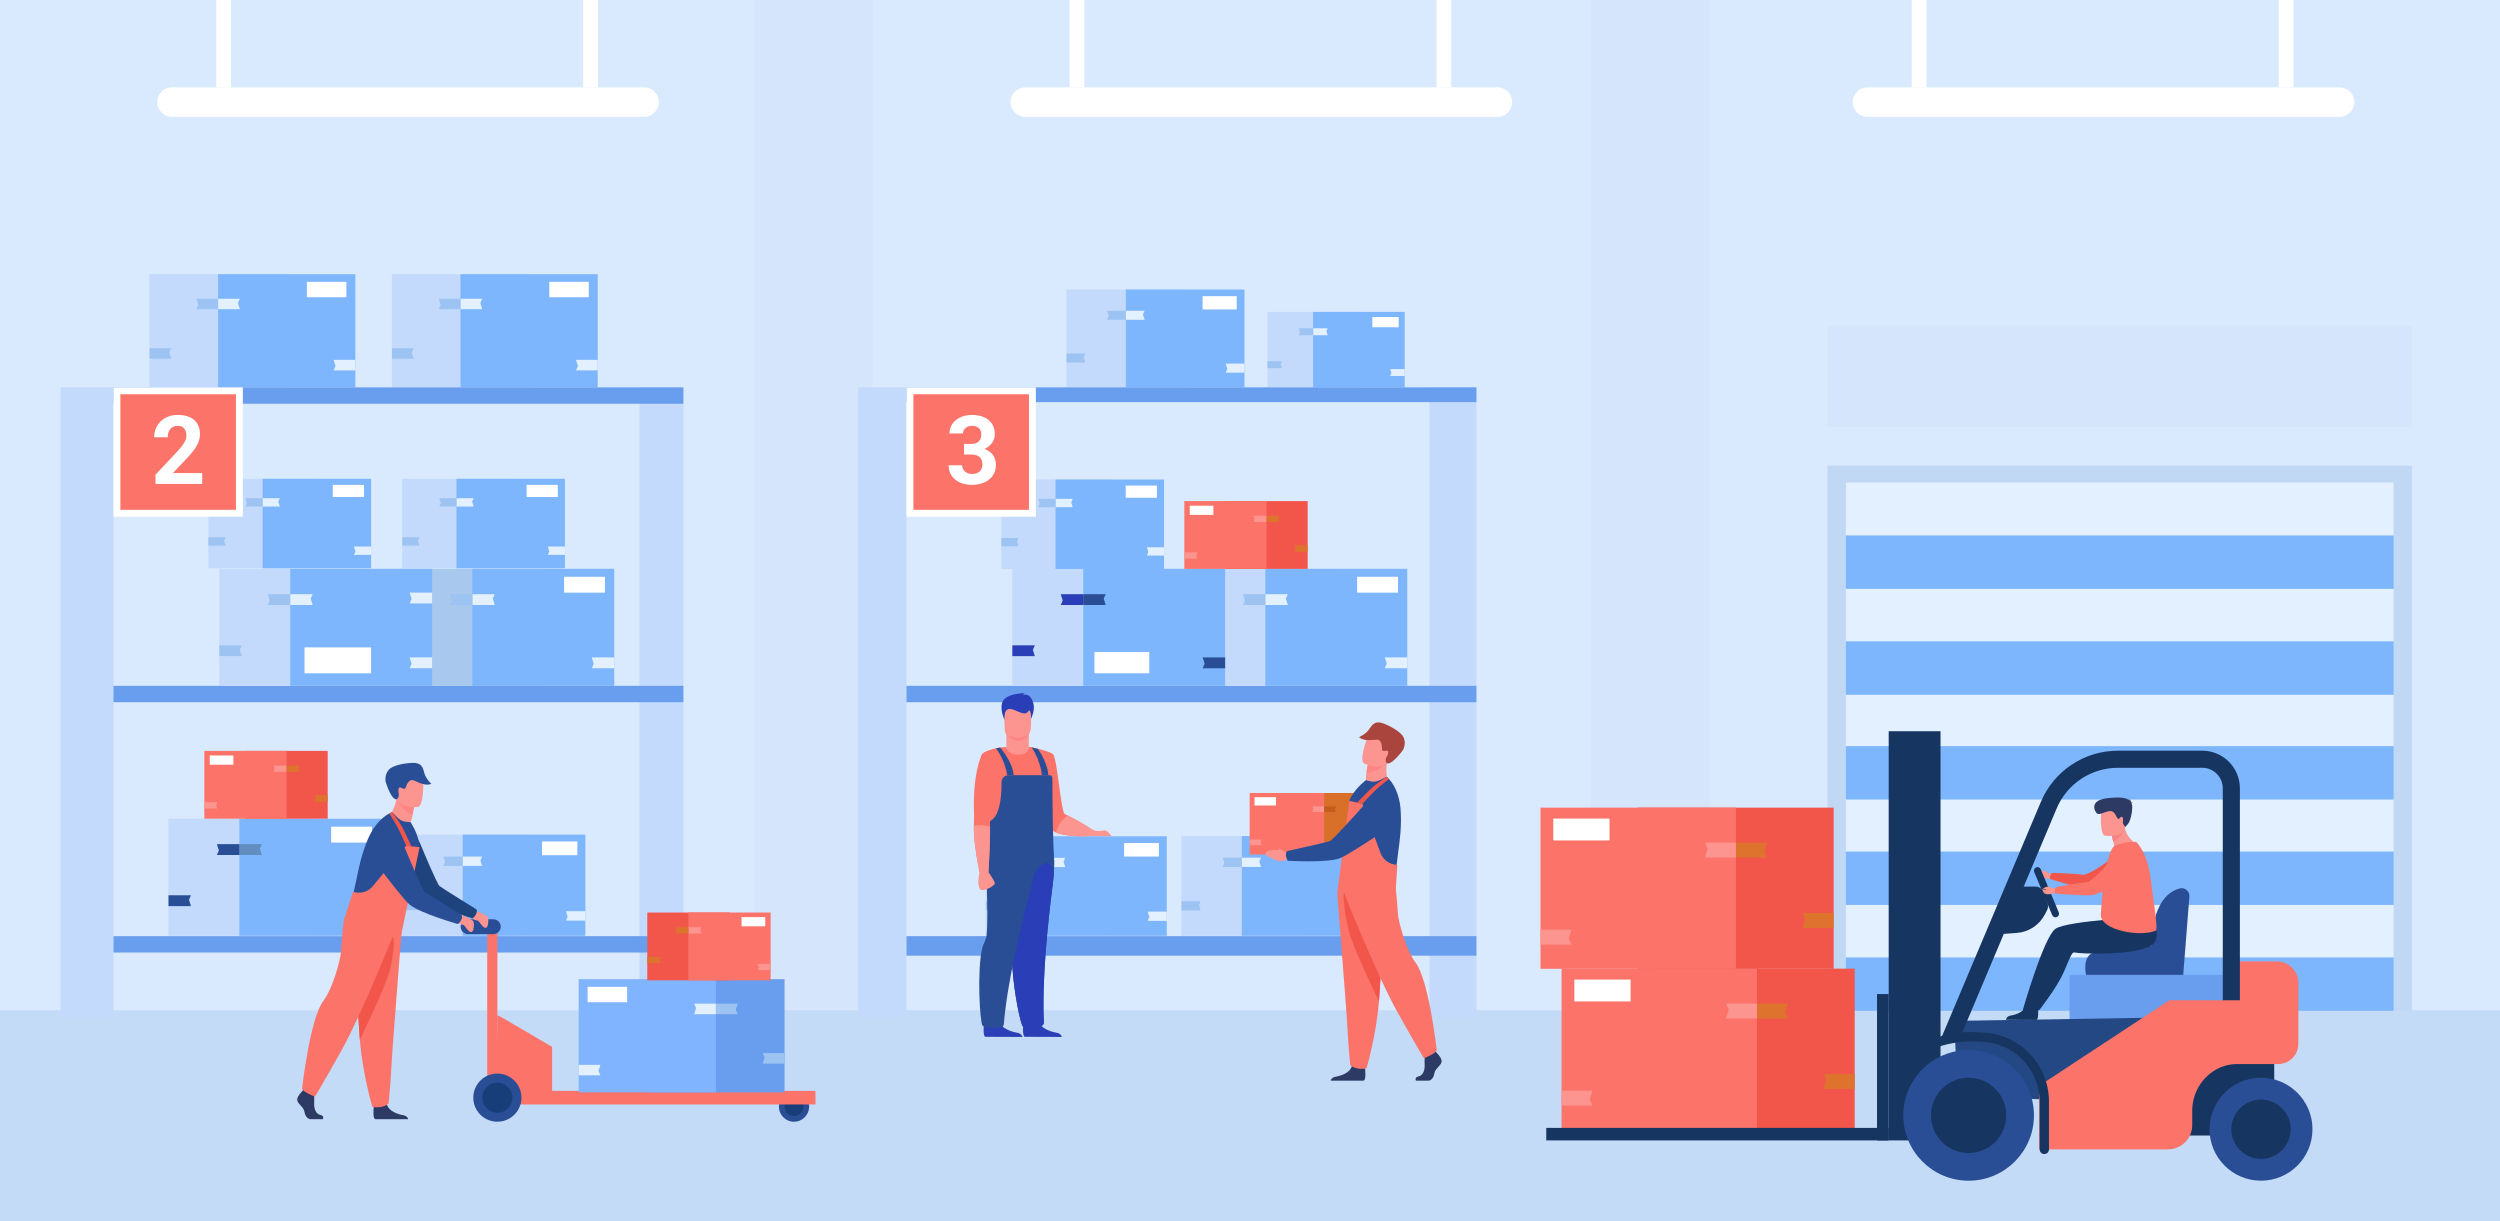 <?xml version="1.0" encoding="UTF-8"?>
<svg id="Layer_2" data-name="Layer 2" xmlns="http://www.w3.org/2000/svg" viewBox="0 0 2500 1221.22">
  <defs>
    <style>
      .cls-1 {
        fill: #a9c8ed;
      }

      .cls-2 {
        fill: #ff8585;
      }

      .cls-3 {
        fill: #699dee;
      }

      .cls-4 {
        fill: #d5e5fb;
      }

      .cls-5 {
        fill: #fff;
      }

      .cls-6 {
        fill: #c15e1b;
      }

      .cls-7 {
        fill: #dd732c;
      }

      .cls-8 {
        fill: #1f437c;
      }

      .cls-9 {
        fill: #f2564b;
      }

      .cls-10 {
        fill: #fc9490;
      }

      .cls-11 {
        fill: #2a4e96;
      }

      .cls-12 {
        fill: #163560;
      }

      .cls-13 {
        fill: #618dc1;
      }

      .cls-14 {
        fill: #c3dafc;
      }

      .cls-15 {
        fill: #2c3a64;
      }

      .cls-16 {
        fill: #a9453d;
      }

      .cls-17 {
        fill: #9dc3f3;
      }

      .cls-18 {
        fill: #e3f0ff;
      }

      .cls-19 {
        fill: #183e7a;
      }

      .cls-20 {
        fill: #fb7369;
      }

      .cls-21 {
        fill: #c4dbf7;
      }

      .cls-22 {
        fill: #234884;
      }

      .cls-23 {
        fill: #f48484;
      }

      .cls-24 {
        fill: #d8702a;
      }

      .cls-25 {
        fill: #d9e9fe;
      }

      .cls-26 {
        fill: #293eb7;
      }

      .cls-27 {
        fill: #80b4ff;
      }

      .cls-28 {
        fill: #7db6fd;
      }

      .cls-29 {
        fill: #c1d8f4;
      }
    </style>
  </defs>
  <g id="_1" data-name=" 1">
    <g>
      <g>
        <rect class="cls-25" width="2500" height="1221.22"/>
        <rect class="cls-4" x="754.65" width="118.1" height="1014.09"/>
        <rect class="cls-4" x="1591.31" width="118.1" height="1014.09"/>
        <rect class="cls-21" y="1010.22" width="2500" height="211"/>
        <g>
          <rect class="cls-14" x="391.87" y="274.18" width="137.26" height="113.18" transform="translate(920.99 661.54) rotate(180)"/>
          <rect class="cls-28" x="460.5" y="274.18" width="137.26" height="113.18" transform="translate(1058.25 661.54) rotate(180)"/>
          <polygon class="cls-17" points="391.95 358.66 413.7 358.66 411.78 352.54 413.7 348.17 391.95 348.17 391.95 358.66"/>
          <polygon class="cls-18" points="460.5 309.21 482.25 309.21 480.33 303.09 482.25 298.71 460.5 298.71 460.5 309.21"/>
          <polygon class="cls-17" points="460.5 298.71 438.75 298.71 440.66 304.83 438.75 309.21 460.5 309.21 460.5 298.71"/>
          <polygon class="cls-18" points="597.76 359.87 576.01 359.87 577.93 365.99 576.01 370.37 597.76 370.37 597.76 359.87"/>
          <rect class="cls-5" x="549.27" y="281.86" width="39.5" height="15.37"/>
        </g>
        <g>
          <rect class="cls-14" x="1267.41" y="311.91" width="91.51" height="75.45" transform="translate(2626.33 699.27) rotate(180)"/>
          <rect class="cls-28" x="1313.16" y="311.91" width="91.51" height="75.45" transform="translate(2717.83 699.27) rotate(180)"/>
          <polygon class="cls-17" points="1267.46 368.23 1281.96 368.23 1280.68 364.15 1281.96 361.23 1267.46 361.23 1267.46 368.23"/>
          <polygon class="cls-18" points="1313.16 335.26 1327.66 335.26 1326.39 331.18 1327.66 328.26 1313.16 328.26 1313.16 335.26"/>
          <polygon class="cls-17" points="1313.16 328.26 1298.66 328.26 1299.94 332.34 1298.66 335.26 1313.16 335.26 1313.16 328.26"/>
          <polygon class="cls-18" points="1404.67 369.04 1390.17 369.04 1391.45 373.12 1390.17 376.03 1404.67 376.03 1404.67 369.04"/>
          <rect class="cls-5" x="1372.35" y="317.02" width="26.33" height="10.24"/>
        </g>
        <g>
          <rect class="cls-14" x="1066.51" y="289.54" width="118.64" height="97.82" transform="translate(2251.65 676.9) rotate(180)"/>
          <rect class="cls-28" x="1125.83" y="289.54" width="118.64" height="97.82" transform="translate(2370.29 676.9) rotate(180)"/>
          <polygon class="cls-17" points="1066.58 362.55 1085.38 362.55 1083.72 357.26 1085.38 353.48 1066.58 353.48 1066.58 362.55"/>
          <polygon class="cls-18" points="1125.83 319.81 1144.63 319.81 1142.97 314.52 1144.63 310.74 1125.83 310.74 1125.83 319.81"/>
          <polygon class="cls-17" points="1125.83 310.74 1107.03 310.74 1108.68 316.03 1107.03 319.81 1125.83 319.81 1125.83 310.74"/>
          <polygon class="cls-18" points="1244.47 363.6 1225.67 363.6 1227.32 368.89 1225.67 372.67 1244.47 372.67 1244.47 363.6"/>
          <rect class="cls-5" x="1202.56" y="296.17" width="34.14" height="13.28"/>
        </g>
        <g>
          <rect class="cls-14" x="149.46" y="274.18" width="137.26" height="113.18" transform="translate(436.18 661.54) rotate(180)"/>
          <rect class="cls-28" x="218.09" y="274.18" width="137.26" height="113.18" transform="translate(573.45 661.54) rotate(180)"/>
          <polygon class="cls-17" points="149.54 358.66 171.29 358.66 169.38 352.54 171.29 348.17 149.54 348.17 149.54 358.66"/>
          <polygon class="cls-18" points="218.09 309.21 239.84 309.21 237.93 303.09 239.84 298.71 218.09 298.71 218.09 309.21"/>
          <polygon class="cls-17" points="218.09 298.71 196.34 298.71 198.26 304.83 196.34 309.21 218.09 309.21 218.09 298.71"/>
          <polygon class="cls-18" points="355.36 359.87 333.61 359.87 335.52 365.99 333.61 370.37 355.36 370.37 355.36 359.87"/>
          <rect class="cls-5" x="306.87" y="281.86" width="39.5" height="15.37"/>
        </g>
        <rect class="cls-29" x="1827.59" y="465.7" width="584.32" height="545.12"/>
        <g>
          <rect class="cls-18" x="1845.88" y="482.53" width="547.73" height="53.4"/>
          <rect class="cls-18" x="1845.88" y="588.43" width="547.73" height="53.4"/>
          <rect class="cls-28" x="1845.88" y="535.48" width="547.73" height="53.4"/>
          <rect class="cls-18" x="1845.88" y="694.33" width="547.73" height="53.4"/>
          <rect class="cls-28" x="1845.88" y="641.38" width="547.73" height="53.4"/>
          <rect class="cls-18" x="1845.88" y="799.09" width="547.73" height="53.4"/>
          <rect class="cls-28" x="1845.88" y="746.14" width="547.73" height="53.4"/>
          <rect class="cls-28" x="1845.88" y="851.56" width="547.73" height="53.4"/>
          <rect class="cls-18" x="1845.88" y="904.96" width="547.73" height="53.4"/>
          <rect class="cls-28" x="1845.88" y="957.43" width="547.73" height="53.4"/>
        </g>
        <rect class="cls-4" x="1827.59" y="325.72" width="584.32" height="101.18"/>
        <g>
          <rect class="cls-14" x="60.67" y="387.36" width="52.79" height="629.71"/>
          <rect class="cls-14" x="639.49" y="387.36" width="43.88" height="629.71"/>
          <rect class="cls-3" x="113.47" y="387.36" width="569.91" height="16.39"/>
          <rect class="cls-3" x="113.47" y="685.83" width="569.91" height="16.39"/>
          <rect class="cls-3" x="113.47" y="936.15" width="569.91" height="16.39"/>
          <g>
            <rect class="cls-1" x="401.37" y="568.81" width="141.91" height="117.01" transform="translate(944.65 1254.64) rotate(180)"/>
            <rect class="cls-28" x="472.33" y="568.81" width="141.91" height="117.01" transform="translate(1086.56 1254.64) rotate(180)"/>
            <polygon class="cls-17" points="401.45 656.15 423.94 656.15 421.96 649.82 423.94 645.3 401.45 645.3 401.45 656.15"/>
            <polygon class="cls-18" points="472.33 605.02 494.81 605.02 492.83 598.7 494.81 594.17 472.33 594.17 472.33 605.02"/>
            <polygon class="cls-17" points="472.33 594.17 449.84 594.17 451.82 600.5 449.84 605.02 472.33 605.02 472.33 594.17"/>
            <polygon class="cls-18" points="614.24 657.41 591.75 657.41 593.73 663.73 591.75 668.26 614.24 668.26 614.24 657.41"/>
            <rect class="cls-5" x="564.11" y="576.75" width="40.84" height="15.89"/>
          </g>
          <g>
            <rect class="cls-14" x="219.25" y="568.81" width="141.91" height="117.01" transform="translate(580.42 1254.64) rotate(180)"/>
            <rect class="cls-28" x="290.21" y="568.81" width="141.91" height="117.01" transform="translate(722.33 1254.64) rotate(180)"/>
            <polygon class="cls-17" points="219.34 656.15 241.82 656.15 239.84 649.82 241.82 645.3 219.34 645.3 219.34 656.15"/>
            <polygon class="cls-18" points="290.21 605.02 312.7 605.02 310.71 598.7 312.7 594.17 290.21 594.17 290.21 605.02"/>
            <polygon class="cls-17" points="290.21 594.17 267.72 594.17 269.7 600.5 267.72 605.02 290.21 605.02 290.21 594.17"/>
            <polygon class="cls-18" points="432.12 657.41 409.64 657.41 411.62 663.73 409.64 668.26 432.12 668.26 432.12 657.41"/>
            <polygon class="cls-18" points="432.12 592.63 409.64 592.63 411.62 598.96 409.64 603.48 432.12 603.48 432.12 592.63"/>
            <rect class="cls-5" x="304.54" y="647.4" width="66.56" height="25.9"/>
          </g>
          <g>
            <rect class="cls-14" x="401.37" y="834.64" width="122.65" height="101.14" transform="translate(925.4 1770.41) rotate(180)"/>
            <rect class="cls-28" x="462.7" y="834.64" width="122.65" height="101.14" transform="translate(1048.05 1770.41) rotate(180)"/>
            <polygon class="cls-17" points="401.44 910.13 420.88 910.13 419.17 904.66 420.88 900.75 401.44 900.75 401.44 910.13"/>
            <polygon class="cls-18" points="462.7 865.94 482.13 865.94 480.42 860.47 482.13 856.56 462.7 856.56 462.7 865.94"/>
            <polygon class="cls-17" points="462.7 856.56 443.26 856.56 444.97 862.03 443.26 865.94 462.7 865.94 462.7 856.56"/>
            <polygon class="cls-18" points="585.36 911.21 565.92 911.21 567.63 916.68 565.92 920.59 585.36 920.59 585.36 911.21"/>
            <rect class="cls-5" x="542.03" y="841.49" width="35.3" height="13.73"/>
          </g>
          <g>
            <rect class="cls-14" x="168.42" y="818.76" width="141.91" height="117.01" transform="translate(478.75 1754.53) rotate(180)"/>
            <rect class="cls-28" x="239.38" y="818.76" width="141.91" height="117.01" transform="translate(620.66 1754.53) rotate(180)"/>
            <polygon class="cls-11" points="168.5 906.1 190.99 906.1 189.01 899.77 190.99 895.25 168.5 895.25 168.5 906.1"/>
            <polygon class="cls-13" points="239.38 854.97 261.86 854.97 259.88 848.64 261.86 844.12 239.38 844.12 239.38 854.97"/>
            <polygon class="cls-11" points="239.38 844.12 216.89 844.12 218.87 850.45 216.89 854.97 239.38 854.97 239.38 844.12"/>
            <polygon class="cls-13" points="381.29 907.36 358.8 907.36 360.78 913.68 358.8 918.2 381.29 918.2 381.29 907.36"/>
            <rect class="cls-5" x="331.16" y="826.69" width="40.84" height="15.89"/>
          </g>
          <g>
            <rect class="cls-14" x="208.36" y="478.82" width="108.49" height="89.46" transform="translate(525.22 1047.09) rotate(180)"/>
            <rect class="cls-28" x="262.61" y="478.82" width="108.49" height="89.46" transform="translate(633.71 1047.09) rotate(180)"/>
            <polygon class="cls-17" points="208.43 545.59 225.62 545.59 224.1 540.75 225.62 537.29 208.43 537.29 208.43 545.59"/>
            <polygon class="cls-18" points="262.61 506.5 279.8 506.5 278.29 501.67 279.8 498.21 262.61 498.21 262.61 506.5"/>
            <polygon class="cls-17" points="262.61 498.21 245.42 498.21 246.93 503.05 245.42 506.5 262.61 506.5 262.61 498.21"/>
            <polygon class="cls-18" points="371.1 546.55 353.91 546.55 355.42 551.39 353.91 554.84 371.1 554.84 371.1 546.55"/>
            <rect class="cls-5" x="332.78" y="484.88" width="31.22" height="12.15"/>
          </g>
          <g>
            <rect class="cls-14" x="402.2" y="478.82" width="108.49" height="89.46" transform="translate(912.89 1047.09) rotate(180)"/>
            <rect class="cls-28" x="456.45" y="478.82" width="108.49" height="89.46" transform="translate(1021.38 1047.09) rotate(180)"/>
            <polygon class="cls-17" points="402.26 545.59 419.45 545.59 417.94 540.75 419.45 537.29 402.26 537.29 402.26 545.59"/>
            <polygon class="cls-18" points="456.45 506.5 473.64 506.5 472.12 501.67 473.64 498.21 456.45 498.21 456.45 506.5"/>
            <polygon class="cls-17" points="456.45 498.21 439.25 498.21 440.77 503.05 439.25 506.5 456.45 506.5 456.45 498.21"/>
            <polygon class="cls-18" points="564.94 546.55 547.75 546.55 549.26 551.39 547.75 554.84 564.94 554.84 564.94 546.55"/>
            <rect class="cls-5" x="526.61" y="484.88" width="31.22" height="12.15"/>
          </g>
          <g>
            <rect class="cls-9" x="245.46" y="750.89" width="82.23" height="67.8"/>
            <rect class="cls-20" x="204.35" y="750.89" width="82.23" height="67.8"/>
            <polygon class="cls-7" points="327.65 801.5 314.62 801.5 315.76 797.83 314.62 795.21 327.65 795.21 327.65 801.5"/>
            <polygon class="cls-10" points="286.58 771.88 273.55 771.88 274.7 768.21 273.55 765.59 286.58 765.59 286.58 771.88"/>
            <polygon class="cls-7" points="286.58 765.59 299.61 765.59 298.46 769.26 299.61 771.88 286.58 771.88 286.58 765.59"/>
            <polygon class="cls-10" points="204.35 802.23 217.38 802.23 216.23 805.9 217.38 808.52 204.35 808.52 204.35 802.23"/>
            <rect class="cls-5" x="209.73" y="755.49" width="23.66" height="9.21" transform="translate(443.13 1520.19) rotate(180)"/>
          </g>
          <rect class="cls-5" x="113.47" y="387.36" width="129.37" height="129.37"/>
          <rect class="cls-20" x="120.38" y="394.27" width="115.55" height="115.55"/>
        </g>
        <g>
          <rect class="cls-14" x="858.2" y="387.36" width="48.28" height="629.71"/>
          <rect class="cls-14" x="1429.53" y="387.36" width="46.86" height="629.71"/>
          <rect class="cls-3" x="906.48" y="387.36" width="569.91" height="14.77"/>
          <rect class="cls-3" x="906.48" y="685.83" width="569.91" height="16.39"/>
          <rect class="cls-3" x="906.48" y="936.15" width="569.91" height="19.52"/>
          <g>
            <rect class="cls-14" x="1194.39" y="568.81" width="141.91" height="117.01" transform="translate(2530.68 1254.64) rotate(180)"/>
            <rect class="cls-28" x="1265.34" y="568.81" width="141.91" height="117.01" transform="translate(2672.59 1254.64) rotate(180)"/>
            <polygon class="cls-17" points="1194.47 656.15 1216.96 656.15 1214.98 649.82 1216.96 645.3 1194.47 645.3 1194.47 656.15"/>
            <polygon class="cls-18" points="1265.34 605.02 1287.83 605.02 1285.85 598.7 1287.83 594.17 1265.34 594.17 1265.34 605.02"/>
            <polygon class="cls-17" points="1265.34 594.17 1242.85 594.17 1244.84 600.5 1242.85 605.02 1265.34 605.02 1265.34 594.17"/>
            <polygon class="cls-18" points="1407.26 657.41 1384.77 657.41 1386.75 663.73 1384.77 668.26 1407.26 668.26 1407.26 657.41"/>
            <rect class="cls-5" x="1357.12" y="576.75" width="40.84" height="15.89"/>
          </g>
          <g>
            <rect class="cls-14" x="1012.27" y="568.81" width="141.91" height="117.01" transform="translate(2166.45 1254.64) rotate(180)"/>
            <rect class="cls-28" x="1083.22" y="568.81" width="141.91" height="117.01" transform="translate(2308.36 1254.64) rotate(180)"/>
            <polygon class="cls-26" points="1012.35 656.15 1034.84 656.15 1032.86 649.82 1034.84 645.3 1012.35 645.3 1012.35 656.15"/>
            <polygon class="cls-11" points="1083.22 605.02 1105.71 605.02 1103.73 598.7 1105.71 594.17 1083.22 594.17 1083.22 605.02"/>
            <polygon class="cls-26" points="1083.22 594.17 1060.74 594.17 1062.72 600.5 1060.74 605.02 1083.22 605.02 1083.22 594.17"/>
            <polygon class="cls-11" points="1225.14 657.41 1202.65 657.41 1204.63 663.73 1202.65 668.26 1225.14 668.26 1225.14 657.41"/>
            <rect class="cls-5" x="1094.47" y="651.97" width="54.8" height="21.32"/>
          </g>
          <g>
            <rect class="cls-14" x="985.79" y="836.3" width="120.64" height="99.48" transform="translate(2092.22 1772.07) rotate(180)"/>
            <rect class="cls-28" x="1046.11" y="836.3" width="120.64" height="99.48" transform="translate(2212.87 1772.07) rotate(180)"/>
            <polygon class="cls-17" points="985.86 910.55 1004.98 910.55 1003.29 905.17 1004.98 901.32 985.86 901.32 985.86 910.55"/>
            <polygon class="cls-18" points="1046.11 867.08 1065.23 867.08 1063.55 861.7 1065.23 857.86 1046.11 857.86 1046.11 867.08"/>
            <polygon class="cls-17" points="1046.11 857.86 1026.99 857.86 1028.68 863.24 1026.99 867.08 1046.11 867.08 1046.11 857.86"/>
            <polygon class="cls-18" points="1166.76 911.61 1147.64 911.61 1149.33 916.99 1147.64 920.84 1166.76 920.84 1166.76 911.61"/>
            <rect class="cls-5" x="1124.14" y="843.04" width="34.72" height="13.51"/>
          </g>
          <g>
            <rect class="cls-14" x="1181.39" y="836.05" width="120.94" height="99.72" transform="translate(2483.73 1771.83) rotate(180)"/>
            <rect class="cls-28" x="1241.86" y="836.05" width="120.94" height="99.72" transform="translate(2604.67 1771.83) rotate(180)"/>
            <polygon class="cls-17" points="1181.46 910.48 1200.63 910.48 1198.94 905.09 1200.63 901.24 1181.46 901.24 1181.46 910.48"/>
            <polygon class="cls-18" points="1241.86 866.91 1261.03 866.91 1259.34 861.52 1261.03 857.67 1241.86 857.67 1241.86 866.91"/>
            <polygon class="cls-17" points="1241.86 857.67 1222.7 857.67 1224.39 863.06 1222.7 866.91 1241.86 866.91 1241.86 857.67"/>
            <polygon class="cls-18" points="1362.81 911.55 1343.65 911.55 1345.33 916.95 1343.65 920.8 1362.81 920.8 1362.81 911.55"/>
            <rect class="cls-5" x="1320.09" y="842.81" width="34.8" height="13.54"/>
          </g>
          <g>
            <rect class="cls-14" x="1001.3" y="479.51" width="108.49" height="89.46" transform="translate(2111.09 1048.48) rotate(180)"/>
            <rect class="cls-28" x="1055.55" y="479.51" width="108.49" height="89.46" transform="translate(2219.58 1048.48) rotate(180)"/>
            <polygon class="cls-17" points="1001.36 546.28 1018.56 546.28 1017.04 541.44 1018.56 537.99 1001.36 537.99 1001.36 546.28"/>
            <polygon class="cls-18" points="1055.55 507.19 1072.74 507.19 1071.22 502.36 1072.74 498.9 1055.55 498.9 1055.55 507.19"/>
            <polygon class="cls-17" points="1055.55 498.9 1038.36 498.9 1039.87 503.74 1038.36 507.19 1055.55 507.19 1055.55 498.9"/>
            <polygon class="cls-18" points="1164.04 547.24 1146.85 547.24 1148.36 552.08 1146.85 555.53 1164.04 555.53 1164.04 547.24"/>
            <rect class="cls-5" x="1125.71" y="485.58" width="31.22" height="12.15"/>
          </g>
          <g>
            <rect class="cls-9" x="1225.45" y="501.09" width="82.23" height="67.8"/>
            <rect class="cls-20" x="1184.33" y="501.09" width="82.23" height="67.8"/>
            <polygon class="cls-7" points="1307.63 551.7 1294.6 551.7 1295.75 548.03 1294.6 545.41 1307.63 545.41 1307.63 551.7"/>
            <polygon class="cls-10" points="1266.56 522.07 1253.53 522.07 1254.68 518.4 1253.53 515.79 1266.56 515.79 1266.56 522.07"/>
            <polygon class="cls-7" points="1266.56 515.79 1279.59 515.79 1278.44 519.45 1279.59 522.07 1266.56 522.07 1266.56 515.79"/>
            <polygon class="cls-10" points="1184.33 552.42 1197.36 552.42 1196.21 556.09 1197.36 558.71 1184.33 558.71 1184.33 552.42"/>
            <rect class="cls-5" x="1189.72" y="505.69" width="23.66" height="9.2" transform="translate(2403.1 1020.58) rotate(180)"/>
          </g>
          <rect class="cls-5" x="906.48" y="387.36" width="129.37" height="129.37"/>
          <rect class="cls-20" x="913.4" y="394.27" width="115.54" height="115.55"/>
        </g>
        <g id="P297LW">
          <g>
            <path class="cls-26" d="M1004.34,719.45s-5.53-11.65-1.2-18.82c4.33-7.17,21.5-7.62,21.5-7.62,0,0-1.49.82-1.57,1.57-.08.75,4.93-1.94,8.36,4.11,3.43,6.05,3.27,11.71-.38,20.08-3.65,8.37-26.72.68-26.72.68Z"/>
            <path class="cls-20" d="M1090.67,835.78c-3.32.77-18.31.95-28.84-1.42-2.19-.49-4.2-1.09-5.86-1.83-1.98-.87-3.48-1.93-4.24-3.2-1.19-1.98-3.37-8.77-5.93-17.67-7.05-24.52-16.97-65.03-16.97-65.03,0,0,19.92,4.07,24.14,7.54,4.22,3.47,7.94,58.54,11.91,60.03.59.22,1.59.68,2.88,1.32.06.03.13.06.19.09.77.38,1.64.82,2.58,1.3,8.23,4.23,20.18,12.13,23.25,13.54,2.64,1.21,1.74,4.22-3.1,5.33Z"/>
            <path class="cls-20" d="M1052.44,777.99c0-.94-.09-1.88-.26-2.82-2.56-14.1-22.95-28.25-23.35-28.25h0c0,2.16-3.4,6.14-8.63,6.48-6.21.41-13.82-2.68-13.82-6.26-.04,0-3.53.01-4.7.14-4.97.57-14.9,3.25-19.15,6.47-4.04,3.05,1.67,22.32,5.21,35.96,1.5,5.77,2.6,10.53,2.42,12.64-.09,1.03-1.02,15.03-1.84,27.7-.69,10.45-1.3,19.99-1.32,20.58-.05,1.19,5.86,5.34,15.76,8.48,2.39.76,5.02,1.46,7.86,2.04,5.09,1.05,10.84,1.72,17.1,1.7,2.05,0,3.99-.11,5.82-.29,14.15-1.39,19-17.52,18.92-84.58Z"/>
            <path class="cls-10" d="M1090.7,835.75c-.48.12-1.13.18-1.97.3-2.68.24-7.03.3-11.86.12-7.33-.36-15.73-1.37-20.92-3.63,2.5-9.54,7.75-14.42,11.98-16.93,3.64,1.79,9.42,4.83,14.6,7.81h.06c5.54,3.1,9.55,6.49,11.21,7.03,2.73.9,1.73,4.23-3.1,5.3Z"/>
            <path class="cls-10" d="M1006.33,746.53c-.12-5.47-.03-12.01.71-17.54l21.86,3.57s0,6.67-.1,14.07c.01,0,.02,0,.02,0,0,0,.6,6.87-7.86,7.87-8.46,1-14.86-2.68-14.63-7.98Z"/>
            <path class="cls-26" d="M1024.62,1036.8c-2.75-1.69-1.13-14.23-1.13-14.23,0,0,12.87-10.22,14.61-2.35,1.73,7.87,12.15,11.43,18.08,12.42,4.09.68,5.35,2.95,5.74,4.3l-37.3-.14Z"/>
            <path class="cls-26" d="M985.18,1036.8c-2.75-1.69-1.13-14.23-1.13-14.23,0,0,12.87-10.22,14.61-2.35,1.73,7.87,12.15,11.43,18.08,12.42,4.09.68,5.35,2.95,5.74,4.3l-37.29-.14Z"/>
            <path class="cls-11" d="M986.99,850.64c-.04,1.19,5.86,5.34,15.76,8.48.8.25,1.62.5,2.47.74.01,0,.02.01.02.02.92,10.84,3.43,26.17,5.68,40.95h0c.58,3.84,1.15,7.63,1.67,11.3,1.38,9.72,2.41,18.57,2.52,24.95v.07c.05,2.92-2.42,10.22-2.6,11.91-.12,1.03-.21,2.12-.28,3.26-.27,4.57-.16,9.96.21,15.72,1.62,25.14,8.26,57.3,10.63,58.67,4.71,2.72,13.28,0,17.64-.64,1.8-.27,3.25-1.8,3.16-3.62-2.13-41.72,3.99-99.81,8.55-135.53.12-.93.24-1.84.35-2.74.55-4.21.91-8.14,1.13-11.69.21-3.11.31-5.94.35-8.38.01-.76.02-1.49.02-2.18.01-2.24-1.77-16.87-1.85-83.93h0c0-1.55-1.27-2.82-2.82-2.82h-41.01c-3.96,0-7.15,3.24-7.1,7.21.06,5.12-.12,12.26-1.23,19.07-1.51,9.31-4.75,18.01-11.44,20.1,0,0-.01,0-.02.01-.03.07-.21.48-.51,1.15,0,0,0,0,0,.01-.06,1.68-.13,3.4-.21,5.14-.01.35-.03.7-.05,1.06,0,.21-.02.41-.03.62-.02.35-.03.71-.05,1.07-.03.59-.06,1.18-.09,1.78-.03.47-.05.94-.08,1.41-.05.91-.1,1.83-.16,2.75-.01.3-.03.59-.06.89-.08,1.2-.16,2.42-.25,3.64-.03.38-.06.75-.09,1.13-.01.18-.03.36-.04.55-.04.48-.07.96-.12,1.44-.04.51-.08,1.02-.13,1.54-.16,1.88.08,3.56.03,4.88Z"/>
            <path class="cls-26" d="M1012.45,968.04c1.62,25.14,8.26,57.3,10.63,58.67,4.71,2.72,13.28,0,17.64-.64,1.8-.27,3.25-1.8,3.16-3.62-2.13-41.72,3.99-99.81,8.55-135.53.12-.93.24-1.84.35-2.74.55-4.21.91-8.14,1.13-11.69-2.17-14.16-14.44-14.92-25.56,14.37,1.38,9.72-13.24,43.67-13.24,50.23v.07c.05,2.92-2.42,10.22-2.6,11.91-.12,1.03-.21,2.12-.28,3.26-.27,4.57-.16,9.96.21,15.72Z"/>
            <path class="cls-11" d="M986.53,935.9c-.34,2.91-3.74,9.82-4.15,11.46-5.62,22.61-2.52,76.22.27,78.37,4.31,3.32,13.17,1.74,17.57,1.68,1.82-.03,3.46-1.36,3.6-3.18,3.46-42.72,17.78-101.39,26.99-135.9,4.64-17.38,5.3-30.17,5.3-30.17,0,0-43.06-26.38-47.71-11.97-4.12,12.75.72,67.39-1.88,89.7Z"/>
            <path class="cls-11" d="M1000.2,747.49s12.69,14.78,13.43,27.68h-6.45s-1.64-14.02-11.19-26.8l4.21-.88Z"/>
            <path class="cls-11" d="M1031.74,747.46c9.09,13.76,10.17,27.71,10.17,27.71h6.45c-.54-10.14-6.84-20.94-10.36-26.22h0c-2.39-.67-4.6-1.16-6.25-1.49Z"/>
            <path class="cls-20" d="M990.04,826.84c.32,15.14-1.57,45.28-1.57,45.28h-8.93c-4.22-21.21-5.7-34.85-5.7-42.29,0-1.47,0-2.83.02-4.09.06-6.35.23-10.05.23-10.05-1.67-38.51,6.02-59.1,8.43-61.93,2.42-2.84,13.47-5.38,13.47-5.38,0,0,3.65,10.64,5.14,19.2,1.49,8.56-11.7,44.51-11.16,56.8.03.77.06,1.59.08,2.47Z"/>
            <path class="cls-10" d="M989.5,851.9c-.42,10.9-1.01,20.2-1.01,20.2h-8.94c-1.55-7.57-2.68-14.19-3.58-19.85-1.55-10.31-2.15-17.64-2.15-22.41,0-1.49,0-2.86.06-4.11,3.28-.72,9-1.19,16.15,1.13.12,6.73-.18,16.39-.54,25.03Z"/>
            <path class="cls-10" d="M994.81,883.31c.12,2.45-10.55,8.05-13.77,6.56-3.22-1.49-3.34-9.95-1.49-17.76,1.85-7.81,8.94,0,8.94,0,0,0,6.2,8.7,6.32,11.2Z"/>
            <path class="cls-10" d="M1111.44,836.05h-22.71l5.07-5.6s5.84,1.19,9.65,0c3.81-1.19,7.99,5.6,7.99,5.6Z"/>
            <path class="cls-2" d="M1006.51,734.64s5.42,6.4,11.19,6.42c7.2.02,11.12-6.91,11.12-6.91l-22.31.5Z"/>
            <path class="cls-10" d="M1028.25,734.69c-2.12,1.67-8.35,3.33-10.15,3.52,0,0-9.23-2.06-10.91-3.07-2.6-1.58-2.43-4.77-2.57-9.2-.16-5.25-.69-9.37-.1-12.4.7-3.62,2.99-5.68,9.42-6.24,11.79-1.02,16.71,1.93,16.91,5.88.05,1.06.1,2.07.14,3.03.47,12.33-.5,16.7-2.74,18.46Z"/>
            <path class="cls-26" d="M1004.34,719.45s-.97-10.53,5.22-10.53,14.56,7.92,18.29,2.84c3.73-5.08,3.2,7.01,3.2,7.01l.38-16.2-23.89-.9-5,3.73,1.79,14.04Z"/>
          </g>
        </g>
        <g>
          <path class="cls-5" d="M644.11,116.85H172c-8.15,0-14.75-6.61-14.75-14.75h0c0-8.15,6.6-14.75,14.75-14.75h472.1c8.15,0,14.75,6.61,14.75,14.75h0c0,8.15-6.6,14.75-14.75,14.75Z"/>
          <rect class="cls-5" x="216.26" width="14.75" height="87.35"/>
          <rect class="cls-5" x="583.22" width="14.75" height="87.35"/>
        </g>
        <g>
          <path class="cls-5" d="M1497.41,116.85h-472.1c-8.15,0-14.75-6.61-14.75-14.75h0c0-8.15,6.61-14.75,14.75-14.75h472.1c8.15,0,14.75,6.61,14.75,14.75h0c0,8.15-6.6,14.75-14.75,14.75Z"/>
          <rect class="cls-5" x="1069.56" width="14.75" height="87.35"/>
          <rect class="cls-5" x="1436.52" width="14.75" height="87.35"/>
        </g>
        <g>
          <path class="cls-5" d="M2339.58,116.85h-472.1c-8.15,0-14.75-6.61-14.75-14.75h0c0-8.15,6.6-14.75,14.75-14.75h472.1c8.15,0,14.75,6.61,14.75,14.75h0c0,8.15-6.6,14.75-14.75,14.75Z"/>
          <rect class="cls-5" x="1911.73" width="14.75" height="87.35"/>
          <rect class="cls-5" x="2278.69" width="14.75" height="87.35"/>
        </g>
        <g>
          <g>
            <rect class="cls-24" x="1286.92" y="793" width="74.5" height="61.43"/>
            <rect class="cls-20" x="1249.67" y="793" width="74.5" height="61.43"/>
            <polygon class="cls-6" points="1361.38 838.85 1349.57 838.85 1350.61 835.53 1349.57 833.16 1361.38 833.16 1361.38 838.85"/>
            <polygon class="cls-10" points="1324.17 812.01 1312.37 812.01 1313.41 808.69 1312.37 806.32 1324.17 806.32 1324.17 812.01"/>
            <polygon class="cls-6" points="1324.17 806.32 1335.98 806.32 1334.94 809.64 1335.98 812.01 1324.17 812.01 1324.17 806.32"/>
            <polygon class="cls-10" points="1249.67 839.51 1261.47 839.51 1260.43 842.84 1261.47 845.21 1249.67 845.21 1249.67 839.51"/>
            <rect class="cls-5" x="1254.55" y="797.17" width="21.44" height="8.34" transform="translate(2530.53 1602.67) rotate(180)"/>
          </g>
          <path class="cls-10" d="M1284.81,851.82c-1.81-1.18-5.91-3.76-6.09-3.14-.13.44.11,1.18.62,1.94-2.45-.81-4.92-1.31-10.68.03-1.15.27-2.18.97-2.78,1.99-.56.94-.73,2.1.78,2.96,3.03,1.73,2.13.66,6.35,3.18,4.22,2.52,9.28,3.01,12.21,1.01l4.01-.83.24-6.66s-2.31-.19-4.66-.49Z"/>
          <path class="cls-10" d="M1389.25,783.25s-11.44,9.35-22.49,2.47c0,0-1.4-6.68-.58-11.26.1-.56.2-1.11.29-1.63.9-5.16,1.27-8.08,1.27-8.08h.01c.58-.12,19.63-4.07,19.5-3.47-2.91,13.87,2.01,21.97,2.01,21.97Z"/>
          <path class="cls-2" d="M1384.84,764.27c-2.3,2.84-9.31,7.93-18.38,8.56.9-5.16,1.27-8.08,1.27-8.08h.01c.51-.04,17.78-1.32,17.1-.48Z"/>
          <path class="cls-10" d="M1364.13,763.52s19.01,8.4,24.06-3.51c5.05-11.92,10.91-18.86-1.02-24.73-11.92-5.87-16.22-2.33-18.88,1.24-2.65,3.57-8.98,24.51-4.17,27Z"/>
          <path class="cls-16" d="M1386.87,763.26c.24.22,4.27,2.34,15.4-12.28,1.75-2.3,3.64-7.61,1.58-13.01-2.06-5.4-11.86-11.18-20.28-14.47-8.42-3.29-11.44,1.23-14.42,5.78-3.13,4.78-10.17,7.88-10.17,7.88,6.74,5.62,16.94,1.3,19.9,2.88,2.96,1.58,3.14,6.74,3.08,8.37-.06,1.63.05,3.02,4.27,2.34,4.22-.68.74,5.94-.15,7.16,0,0-1.21,3.47.79,5.35Z"/>
          <path class="cls-15" d="M1415.96,1080.7h12.25c2.57,0,5.42-2.57,6.14-7.28.71-4.71,5.99-7.28,7.13-11.13,1.14-3.85-4.71-9.28-4.71-9.28l-.98-1.26-1.02-1.31-9.7,2.28s-.24,2.31-.39,5.25c-.1,2.12-.16,4.58-.04,6.74.29,5.14-1.44,10.67-6,11.67-4.57,1-2.68,4.31-2.68,4.31Z"/>
          <path class="cls-15" d="M1330.68,1080.7h32.47c.31-.06.55-.13.69-.2,2.17-1.09,1.49-9.39,1.23-11.95-.05-.48-.08-.75-.08-.75,0,0-11.42-9.13-12.99-2.14-.05.22-.11.43-.17.64h0c-1.98,6.55-10.84,9.52-15.96,10.35-3.91.64-4.92,2.91-5.19,4.05Z"/>
          <path class="cls-20" d="M1337.22,893.45s1.73,21.63,3.77,47.64c2.77,35.33,6.1,78.72,6.43,86.94.57,14.28,2.85,37.11,2.85,37.11,0,0,5.42,5.42,16.27,3.14,0,0,9.67-32.6,12.43-67.09.04-.56.09-1.13.13-1.7,2.57-35.11,6.56-109.04,6.56-109.04l-48.45,3Z"/>
          <path class="cls-9" d="M1343.68,892s-1.12,13.5,5.12,38.83c4.58,18.58,30.18,70.36,30.18,70.36.04-.56.09-1.13.13-1.7,2.57-35.11,6.56-109.04,6.56-109.04l-41.99,1.56Z"/>
          <path class="cls-20" d="M1343.68,892s32.71,82.36,53.27,119.19c20.55,36.82,26.97,47.1,26.97,47.1,0,0,11.77-4.71,12.84-7.92,0,0-7.86-71.09-21.62-88.42-7.78-9.79-16.91-39.18-17.34-49.45-.43-10.28-2.78-30.62-2.78-30.62l-51.34,10.12Z"/>
          <path class="cls-11" d="M1342.04,890.45c4.58.28,52.88-1.55,52.89-4.25.04-9.38,2.01-24.57,4.45-43.01.45-3.44.8-6.85,1.06-10.22.68-8.78.71-17.23.05-24.87-1.22-14.19-7.24-25.63-13.39-30.96-.81-.67-3.78,1.59-8.78,3.61-4.61,1.87-8.26.53-12.41-.63l-5.3,4.66c-4.41,4.11-9.13,10.38-11.44,16.02,0,0-7.55,89.62-7.14,89.64Z"/>
          <path class="cls-20" d="M1349.18,800.8l13.19,3.07,18.15,49.16c2.61,7.06,9.34,11.75,16.86,11.75h0l-1.59,24.27-58.57,4.39,11.96-92.64Z"/>
          <path class="cls-11" d="M1285.92,855.55c-.42-3.84,1.55-4.56,1.55-4.56,0,0,38.88-8.61,42.17-9.79,3.29-1.18,30.61-31.89,30.61-31.89,0,0,10.43-12.73,19.47-10.35,7.85,2.06,11.12,8,12.38,13.73,1.5,6.83-1.4,13.87-7.22,17.75-13.04,8.71-39.17,25.9-45.4,27.99-13.86,4.65-51.69,2.33-51.69,2.33,0,0-1.55-2.19-1.88-5.21Z"/>
          <path class="cls-9" d="M1376.04,789.63c3.07-2.85,12.92-10.69,12.92-10.69l-1.85-1.8c-1.31-.28-11.49,7.38-14.88,10.4-4.08,3.63-15.41,15.51-15.41,15.51l5.56.83s10.05-10.88,13.67-14.24Z"/>
        </g>
        <g>
          <rect class="cls-12" x="2163.31" y="1032.05" width="110.92" height="103.45" rx="1.92" ry="1.92"/>
          <path class="cls-10" d="M2050.63,878.39s-7.08.35-8.52-.24c-1.44-.59-5.4-2.92-4.82-5.53.36-1.63,3.29.96,4.49.48,1.2-.48-2.44-.83-2.62-1.45-.18-.62,3-.94,4.15-1.13,1.14-.2,4.45,2.45,7.06,3.17,2.61.71.26,4.7.26,4.7Z"/>
          <path class="cls-9" d="M2143.17,870.69s-9.83,11.12-21.76,12.72c-11.93,1.59-29.56,5.13-34.99,5.18-5.44.05-36.3-9.55-36.3-9.55,0,0-.58-.98.09-3.18.64-2.1,2.19-2.96,2.19-2.96,0,0,21.15.52,31.02,1.9,4.1.57,32.04-16.09,36.42-26.14,1.72-3.95,23.32,22.02,23.32,22.02Z"/>
          <g>
            <rect class="cls-9" x="1659.27" y="968.64" width="195.44" height="161.15"/>
            <rect class="cls-20" x="1561.55" y="968.64" width="195.44" height="161.15"/>
            <polygon class="cls-7" points="1854.59 1088.93 1823.63 1088.93 1826.35 1080.21 1823.63 1073.98 1854.59 1073.98 1854.59 1088.93"/>
            <polygon class="cls-10" points="1756.99 1018.51 1726.02 1018.51 1728.75 1009.8 1726.02 1003.57 1756.99 1003.57 1756.99 1018.51"/>
            <polygon class="cls-7" points="1756.99 1003.57 1787.96 1003.57 1785.23 1012.29 1787.96 1018.51 1756.99 1018.51 1756.99 1003.57"/>
            <polygon class="cls-10" points="1561.54 1090.66 1592.51 1090.66 1589.78 1099.37 1592.51 1105.6 1561.54 1105.6 1561.54 1090.66"/>
            <rect class="cls-5" x="1574.34" y="979.57" width="56.24" height="21.88" transform="translate(3204.93 1981.02) rotate(180)"/>
          </g>
          <g>
            <rect class="cls-9" x="1638.21" y="807.64" width="195.44" height="161.15"/>
            <rect class="cls-20" x="1540.49" y="807.64" width="195.44" height="161.15"/>
            <polygon class="cls-7" points="1833.53 927.92 1802.57 927.92 1805.29 919.21 1802.57 912.98 1833.53 912.98 1833.53 927.92"/>
            <polygon class="cls-10" points="1735.93 857.51 1704.96 857.51 1707.69 848.79 1704.96 842.57 1735.93 842.57 1735.93 857.51"/>
            <polygon class="cls-7" points="1735.93 842.57 1766.9 842.57 1764.17 851.28 1766.9 857.51 1735.93 857.51 1735.93 842.57"/>
            <polygon class="cls-10" points="1540.48 929.65 1571.45 929.65 1568.73 938.36 1571.45 944.59 1540.48 944.59 1540.48 929.65"/>
            <rect class="cls-5" x="1553.28" y="818.56" width="56.24" height="21.88" transform="translate(3162.81 1659) rotate(180)"/>
          </g>
          <rect class="cls-12" x="1888.69" y="731.23" width="51.83" height="409.18"/>
          <rect class="cls-3" x="2069.56" y="974.89" width="166.55" height="68.17" rx="1.26" ry="1.26"/>
          <polygon class="cls-22" points="1957.73 1095.94 2168.73 1104.49 2168.73 1017.4 1954.23 1020.9 1957.73 1095.94"/>
          <circle class="cls-11" cx="1968.62" cy="1115.38" r="65.32"/>
          <path class="cls-12" d="M1930.98,1115.38c0-20.79,16.85-37.64,37.64-37.64s37.64,16.85,37.64,37.64-16.85,37.64-37.64,37.64-37.64-16.85-37.64-37.64Z"/>
          <path class="cls-11" d="M2209.52,1129.22c0-28.43,23.05-51.48,51.48-51.48s51.48,23.05,51.48,51.48-23.05,51.48-51.48,51.48-51.48-23.05-51.48-51.48Z"/>
          <path class="cls-12" d="M2231.34,1129.22c0-16.38,13.28-29.67,29.67-29.67s29.67,13.28,29.67,29.67-13.28,29.67-29.67,29.67-29.67-13.28-29.67-29.67Z"/>
          <path class="cls-20" d="M2223.68,961.41v38.88h-54.43l-130.12,85.54v63.56h128.74c13.46,0,24.38-10.91,24.38-24.38v-14.37c0-15.54,7.62-30.1,20.4-38.95h0c7.18-4.98,15.71-7.64,24.45-7.64h41.1c11.12,0,20.13-9.01,20.13-20.13v-60.94c0-11.91-9.66-21.57-21.57-21.57h-53.08Z"/>
          <path class="cls-12" d="M1958.38,1041.7l-17.86-1.96,100.34-237.83c13.13-31.12,43.44-51.23,77.22-51.23h84.18c20.75,0,37.63,16.88,37.63,37.63v211.98h-17.11v-211.98c0-11.32-9.21-20.53-20.53-20.53h-84.18c-26.88,0-51,16-61.45,40.77l-98.25,233.14Z"/>
          <path class="cls-12" d="M2044.31,1154.05c-2.58,0-4.67-2.09-4.67-4.67v-47.86c0-32.95-26.81-59.76-59.76-59.76-.18,0-.36,0-.54-.03-.36-.04-37-3.98-65,17.84-2.03,1.59-4.96,1.22-6.55-.81-1.58-2.03-1.22-4.96.81-6.55,30.06-23.42,67.6-20.19,71.54-19.78,37.98.14,68.83,31.08,68.83,69.09v47.86c0,2.58-2.09,4.67-4.67,4.67Z"/>
          <rect class="cls-12" x="1546.27" y="1127.89" width="342.41" height="12.52"/>
          <rect class="cls-12" x="1877.02" y="994.07" width="11.66" height="146.35"/>
          <path class="cls-11" d="M2189.4,896.55l-6.18,78.34h-97.18s-5.14-21.89,10.98-22.85c16.12-.95,54.73-6.78,54.73-6.78,0,0-1.9-48.66,27.84-56.77,5.2-1.42,10.23,2.77,9.81,8.06Z"/>
          <path class="cls-10" d="M2136.01,843.62s-9.95,6.05-20.75,4.34c0,0-2.13-.54-1.08-3.05-.66-2.02-.58-1.84-.96-3.34-.95-3.46-1.24-5.45-1.24-5.45l6.13-6.44,5.8-6.16c1.6,14.71,12.1,20.1,12.1,20.1Z"/>
          <path class="cls-23" d="M2124.84,829.09s-3.33,8.91-11.62,12.47c-.95-3.46-1.56-7.08-1.56-7.08l6.45-4.82,6.73-.58Z"/>
          <path class="cls-10" d="M2105.1,835.8s19,2.37,20.33-9.3c1.34-11.68,4.69-19.23-7.39-21.25-12.08-2.01-14.95,2.19-16.35,5.98-1.41,3.79-1.5,23.65,3.41,24.57Z"/>
          <path class="cls-15" d="M2131.44,803.35c.16-.2.55-.38,1.43-.46,0,0-.72-.41-1.66-.4-.23-1.22-.96-3.36-3.09-3.8,0,0,1.15.56,1.35,1.86-2.53-2.41-7.83-4.04-22.26-2.35-19.02,2.23-12.27,14.2-9.75,15.57,2.52,1.36,8.59-2.86,13.21-2.67,4.61.19,5.74,6.81,7.34,7.66,1.59.85.92-.74,3-1.77,2.08-1.04,2.41,2.46,1.88,4.76-.52,2.3,2.49,5.19,2.49,5.19l2.81-3.27c2.81-3.27,5.07-16.75,3.63-19.55-.13-.25-.25-.5-.38-.75Z"/>
          <path class="cls-12" d="M2153.87,916.41s-86.67,3.88-98.49,12.45c-11.82,8.58-32.51,80.94-32.51,80.94,0,0,4.2,3.65,16.64,0,0,0,17.52-22.3,24.21-37.6,5.95-13.59,8.07-20.43,10.62-19.74,5.42,1.48,61,3.39,77.41-7.2,10.52-6.79.73-28.86,2.11-28.85Z"/>
          <path class="cls-20" d="M2136.01,841.86s11.11,9.14,14.62,36.43c3.51,27.29,7.43,51.3,5.27,52.27-15.19,6.86-56.06-.14-55.04-16.38,1.02-16.24,4.77-64.35,14.4-68.62,9.63-4.27,20.75-3.69,20.75-3.69Z"/>
          <path class="cls-12" d="M2056.85,917.05h0c-1.8.75-3.89-.11-4.64-1.91l-18-43.12c-.75-1.8.11-3.89,1.91-4.64h0c1.8-.75,3.89.11,4.64,1.91l18,43.12c.75,1.8-.11,3.89-1.91,4.64Z"/>
          <path class="cls-10" d="M2055.75,892.77s-6.84,1.87-8.37,1.6c-1.53-.26-5.9-1.68-5.9-4.36,0-1.67,3.42.23,4.49-.5,1.07-.73-2.57-.28-2.87-.85-.31-.56,2.73-1.56,3.81-2,1.08-.44,4.88,1.44,7.58,1.57,2.7.13,1.27,4.54,1.27,4.54Z"/>
          <path class="cls-20" d="M2144.45,865.3s-7.2,12.98-18.51,17.11c-11.31,4.13-27.75,11.38-33.05,12.61-5.3,1.22-37.5-1.5-37.5-1.5,0,0-.77-.83-.59-3.12.17-2.19,1.5-3.36,1.5-3.36,0,0,20.76-4.05,30.7-4.83,4.13-.33,27.82-22.62,29.93-33.37.83-4.22,27.52,16.47,27.52,16.47Z"/>
          <path class="cls-12" d="M2038.05,1007.37s.98,11.32-1.42,12.5l-30.63-.06s0-3.54,4.92-4.32c4.92-.79,13.56-3.67,15.03-10.08,1.46-6.42,12.1,1.96,12.1,1.96Z"/>
          <path class="cls-12" d="M2021.56,886.6h13.91c3.6,0,6.82,2.26,8.04,5.65l4.02,11.19c.81,2.26.63,4.75-.49,6.88l-2.31,4.37c-5.53,10.48-16.09,17.37-27.91,18.22l-16.96,1.22,13.58-41.64c1.15-3.52,4.42-5.89,8.12-5.89Z"/>
        </g>
        <g>
          <g>
            <g>
              <rect class="cls-20" x="487.24" y="925.85" width="10.14" height="178.6" transform="translate(984.61 2030.31) rotate(180)"/>
              <path class="cls-11" d="M468.08,934.15h25.23c4.11,0,7.45-3.34,7.45-7.45h0c0-4.12-3.34-7.45-7.45-7.45h-25.23c-4.11,0-7.45,3.34-7.45,7.45h0c0,4.11,3.34,7.45,7.45,7.45Z"/>
              <path class="cls-20" d="M497.38,1015.15c1.23.11,54.71,31.73,54.71,31.73v46.14h-55.63l.92-77.86Z"/>
              <g>
                <path class="cls-11" d="M809.13,1106.62c0-8.35-6.77-15.11-15.11-15.11s-15.11,6.77-15.11,15.11,6.77,15.11,15.11,15.11,15.11-6.77,15.11-15.11Z"/>
                <circle class="cls-19" cx="794.01" cy="1106.62" r="9.47"/>
              </g>
              <rect class="cls-20" x="487.24" y="1090.86" width="328.24" height="13.59" transform="translate(1302.71 2195.32) rotate(180)"/>
              <g>
                <circle class="cls-11" cx="497.38" cy="1097.66" r="24.08" transform="translate(-614.4 1562.63) rotate(-88.32)"/>
                <circle class="cls-19" cx="497.38" cy="1097.66" r="15.08"/>
              </g>
            </g>
            <path class="cls-10" d="M475.75,910.65s11.6,4.61,12.22,6.76c.61,2.15.61,10.45-2.46,10.45s-6.3-7.07-7.68-7.22c-1.38-.15-5.22-1.08-5.69-2.77-.46-1.69,3.61-7.22,3.61-7.22Z"/>
            <path class="cls-8" d="M476.11,914.02c1.66-3.49.04-4.82.04-4.82,0,0-33.87-20.94-36.59-23.13-2.72-2.19-18.39-40.19-18.39-40.19,0,0-5.66-15.45-14.97-16.19-8.09-.64-13.14,3.89-16.21,8.88-3.66,5.95-3.24,13.55.97,19.13,9.45,12.52,28.46,37.36,33.65,41.38,11.56,8.96,48.03,19.23,48.03,19.23,0,0,2.18-1.55,3.49-4.3Z"/>
            <path class="cls-15" d="M408.16,1119.17h-32.47c-.31-.06-.55-.13-.69-.2-2.17-1.09-1.49-9.39-1.23-11.95.05-.47.09-.75.09-.75,0,0,11.42-9.13,12.99-2.14.05.22.11.43.17.64h0c1.98,6.55,10.84,9.52,15.96,10.35,3.91.64,4.92,2.91,5.19,4.05Z"/>
            <path class="cls-10" d="M387.56,817.43s7.72,12.6,20.42,9.74c0,0,3.53-5.85,4.26-10.44.09-.57.18-1.11.27-1.63.85-5.17,1.46-8.05,1.46-8.05,0,0,0,0-.01,0-.51-.31-17.19-10.31-17.27-9.7-1.82,14.05-9.13,20.08-9.13,20.08Z"/>
            <path class="cls-2" d="M397.98,800.96c1.23,3.44,6.18,10.55,14.54,14.14.85-5.17,1.46-8.05,1.46-8.05,0,0,0,0-.01,0-.47-.21-16.36-7.1-15.99-6.09Z"/>
            <path class="cls-10" d="M417.78,807.07s-20.71,1.67-21.56-11.24c-.84-12.92-4.08-21.4,9.11-23.01,13.19-1.61,16.08,3.15,17.41,7.39,1.33,4.24.4,26.1-4.96,26.87Z"/>
            <path class="cls-11" d="M396.39,799.34c-.3.13-4.8.8-10.49-16.67-.89-2.74-.93-8.39,2.79-12.81,3.72-4.42,14.88-6.65,23.92-6.98,9.04-.34,10.4,4.93,11.72,10.21,1.38,5.54,7,10.79,7,10.79-8.22,3.08-16.43-4.35-19.74-3.84s-5.18,5.33-5.66,6.89c-.48,1.56-1.04,2.83-4.8.8-3.76-2.03-2.65,5.36-2.22,6.81,0,0,0,3.68-2.51,4.79Z"/>
            <path class="cls-15" d="M322.88,1119.17h-12.25c-2.57,0-5.42-2.57-6.14-7.28-.71-4.71-5.99-7.28-7.14-11.13-1.14-3.85,4.71-9.28,4.71-9.28l.98-1.26,1.02-1.31,9.7,2.28s.24,2.31.39,5.25c.1,2.12.16,4.58.04,6.74-.29,5.14,1.44,10.67,6,11.67,4.57,1,2.68,4.31,2.68,4.31Z"/>
            <path class="cls-20" d="M401.62,931.91s-1.73,21.63-3.77,47.64c-2.77,35.33-6.1,78.72-6.43,86.94-.57,14.28-2.86,37.11-2.86,37.11,0,0-5.42,5.42-16.27,3.14,0,0-9.67-32.6-12.43-67.09-.04-.57-.09-1.14-.13-1.7-2.57-35.11-6.56-109.04-6.56-109.04l48.45,3Z"/>
            <path class="cls-9" d="M392.86,936.19s3.42,7.79-2.83,33.11c-4.58,18.58-30.18,70.36-30.18,70.36-.04-.57-.09-1.14-.13-1.7-2.57-35.11-6.56-109.04-6.56-109.04l39.7,7.27Z"/>
            <path class="cls-20" d="M395.16,930.47s-32.71,82.36-53.27,119.19c-20.55,36.82-26.97,47.1-26.97,47.1,0,0-11.77-4.71-12.85-7.92,0,0,7.86-71.09,21.62-88.42,7.78-9.79,16.91-39.18,17.34-49.45.43-10.28,2.78-30.61,2.78-30.61l51.34,10.12Z"/>
            <path class="cls-11" d="M396.82,934.2c-4.41-1.25-49.41-18.88-48.54-21.43,3.05-8.87,6.2-23.86,9.97-42.08.71-3.39,1.5-6.73,2.36-10,2.25-8.51,5.01-16.5,8.14-23.5,5.82-13,15.28-21.81,22.84-24.82.98-.37,3.05,2.74,7.1,6.3,3.74,3.28,7.63,3.22,11.92,3.49l3.47,6.15c2.81,5.33,5.21,12.81,5.52,18.9,0,0-22.4,87.1-22.79,86.99Z"/>
            <path class="cls-20" d="M419.61,847.2l-13.47-1.45-33.34,40.44c-4.79,5.81-12.69,8.02-19.79,5.54h0l-9.2,28.62,56.56,18.26,19.23-91.41Z"/>
            <path class="cls-9" d="M397.93,827.8c-1.96-3.71-8.68-14.35-8.68-14.35l2.34-1.09c1.33.17,8.42,10.75,10.63,14.72,2.66,4.78,9.44,19.72,9.44,19.72l-5.52-1.05s-5.91-13.59-8.22-17.95Z"/>
            <path class="cls-10" d="M461.34,914.91s11.6,4.61,12.22,6.76c.61,2.15.61,10.45-2.46,10.45s-6.3-7.07-7.68-7.22c-1.38-.15-5.22-1.08-5.69-2.77-.46-1.69,3.61-7.22,3.61-7.22Z"/>
            <path class="cls-11" d="M461.31,919.73c1.66-3.49.04-4.82.04-4.82,0,0-33.87-20.94-36.59-23.13-2.72-2.19-18.39-40.19-18.39-40.19,0,0-5.66-15.45-14.97-16.19-8.09-.64-13.14,3.89-16.21,8.88-3.66,5.95-3.24,13.55.97,19.13,9.45,12.52,28.45,37.36,33.65,41.38,11.56,8.96,48.03,19.23,48.03,19.23,0,0,2.18-1.56,3.49-4.3Z"/>
          </g>
          <g>
            <rect class="cls-3" x="647.28" y="979.17" width="137.26" height="113.18"/>
            <rect class="cls-27" x="578.65" y="979.17" width="137.26" height="113.18"/>
            <polygon class="cls-17" points="784.47 1063.64 762.72 1063.64 764.63 1057.53 762.72 1053.15 784.47 1053.15 784.47 1063.64"/>
            <polygon class="cls-18" points="715.91 1014.19 694.16 1014.19 696.08 1008.07 694.16 1003.7 715.91 1003.7 715.91 1014.19"/>
            <polygon class="cls-17" points="715.91 1003.7 737.67 1003.7 735.75 1009.82 737.67 1014.19 715.91 1014.19 715.91 1003.7"/>
            <polygon class="cls-18" points="578.65 1064.86 600.4 1064.86 598.48 1070.98 600.4 1075.35 578.65 1075.35 578.65 1064.86"/>
            <rect class="cls-5" x="587.64" y="986.84" width="39.5" height="15.37" transform="translate(1214.78 1989.05) rotate(180)"/>
            <g>
              <rect class="cls-9" x="647.28" y="912.53" width="82.23" height="67.8" transform="translate(1376.8 1892.86) rotate(180)"/>
              <rect class="cls-20" x="688.4" y="912.53" width="82.23" height="67.8" transform="translate(1459.03 1892.86) rotate(180)"/>
              <polygon class="cls-7" points="647.33 963.14 660.36 963.14 659.21 959.47 660.36 956.85 647.33 956.85 647.33 963.14"/>
              <polygon class="cls-10" points="688.4 933.51 701.43 933.51 700.28 929.85 701.43 927.23 688.4 927.23 688.4 933.51"/>
              <polygon class="cls-7" points="688.4 927.23 675.37 927.23 676.52 930.89 675.37 933.51 688.4 933.51 688.4 927.23"/>
              <polygon class="cls-10" points="770.63 963.87 757.6 963.87 758.75 967.53 757.6 970.15 770.63 970.15 770.63 963.87"/>
              <rect class="cls-5" x="741.58" y="917.13" width="23.66" height="9.2"/>
            </g>
          </g>
        </g>
      </g>
      <path class="cls-5" d="M202.17,483.94h-46.67v-9.26l22.03-23.47c1.66-1.81,3.05-3.47,4.19-4.95,1.14-1.5,2.06-2.87,2.76-4.12.7-1.25,1.2-2.41,1.5-3.49.3-1.07.44-2.11.44-3.11,0-3.02-.77-5.4-2.29-7.13-1.53-1.72-3.71-2.59-6.55-2.59-1.59,0-3,.29-4.23.87-1.24.57-2.26,1.36-3.09,2.38-.83,1.01-1.46,2.21-1.9,3.62-.44,1.4-.65,2.93-.65,4.59h-13.57c0-3.05.55-5.94,1.64-8.66,1.09-2.71,2.67-5.08,4.72-7.11,2.06-2.02,4.54-3.62,7.46-4.81,2.91-1.19,6.2-1.78,9.84-1.78s6.76.45,9.52,1.33c2.76.89,5.08,2.16,6.94,3.81,1.87,1.66,3.29,3.68,4.25,6.07.97,2.4,1.45,5.1,1.45,8.1,0,2.27-.36,4.47-1.07,6.6-.72,2.11-1.73,4.24-3.04,6.35-1.31,2.12-2.89,4.26-4.74,6.43-1.86,2.17-3.93,4.42-6.2,6.75l-12.02,12.68h29.28v10.89Z"/>
      <path class="cls-5" d="M964,443.92h7.2c3.43,0,5.97-.86,7.62-2.57,1.65-1.72,2.48-3.99,2.48-6.83,0-1.24-.18-2.4-.56-3.49-.38-1.07-.95-1.99-1.71-2.75-.77-.77-1.73-1.36-2.88-1.8-1.15-.44-2.51-.66-4.06-.66-1.25,0-2.43.18-3.53.54-1.11.36-2.07.87-2.9,1.52-.83.66-1.48,1.46-1.97,2.41-.48.95-.72,2.01-.72,3.2h-13.51c0-2.81.58-5.36,1.75-7.65,1.17-2.29,2.76-4.24,4.77-5.84,2.01-1.61,4.37-2.85,7.09-3.75,2.71-.88,5.61-1.33,8.7-1.33,3.43,0,6.55.41,9.38,1.24,2.82.83,5.24,2.06,7.27,3.69,2.03,1.63,3.6,3.67,4.72,6.08,1.12,2.42,1.68,5.21,1.68,8.39,0,1.47-.22,2.92-.68,4.35-.45,1.43-1.12,2.79-2.01,4.05-.89,1.26-1.97,2.43-3.25,3.5-1.28,1.08-2.75,1.99-4.39,2.74,3.84,1.38,6.69,3.43,8.58,6.17,1.88,2.74,2.83,5.98,2.83,9.73,0,3.18-.62,6.02-1.85,8.51-1.23,2.49-2.92,4.58-5.07,6.29-2.15,1.7-4.7,3-7.65,3.88-2.95.9-6.13,1.34-9.56,1.34-2.9,0-5.74-.39-8.51-1.17s-5.24-1.98-7.41-3.6c-2.16-1.62-3.91-3.66-5.23-6.11-1.33-2.44-1.99-5.34-1.99-8.71h13.51c0,1.28.25,2.44.75,3.5.5,1.06,1.19,1.97,2.08,2.74.89.76,1.94,1.36,3.16,1.8,1.21.44,2.54.65,3.98.65,1.59,0,3.02-.21,4.3-.65,1.28-.44,2.36-1.07,3.25-1.9.89-.82,1.57-1.8,2.04-2.94.47-1.14.7-2.4.7-3.81,0-1.8-.26-3.36-.77-4.65-.51-1.3-1.26-2.35-2.23-3.15-.97-.82-2.14-1.41-3.53-1.8-1.39-.39-2.94-.58-4.65-.58h-7.2v-10.57Z"/>
    </g>
  </g>
</svg>